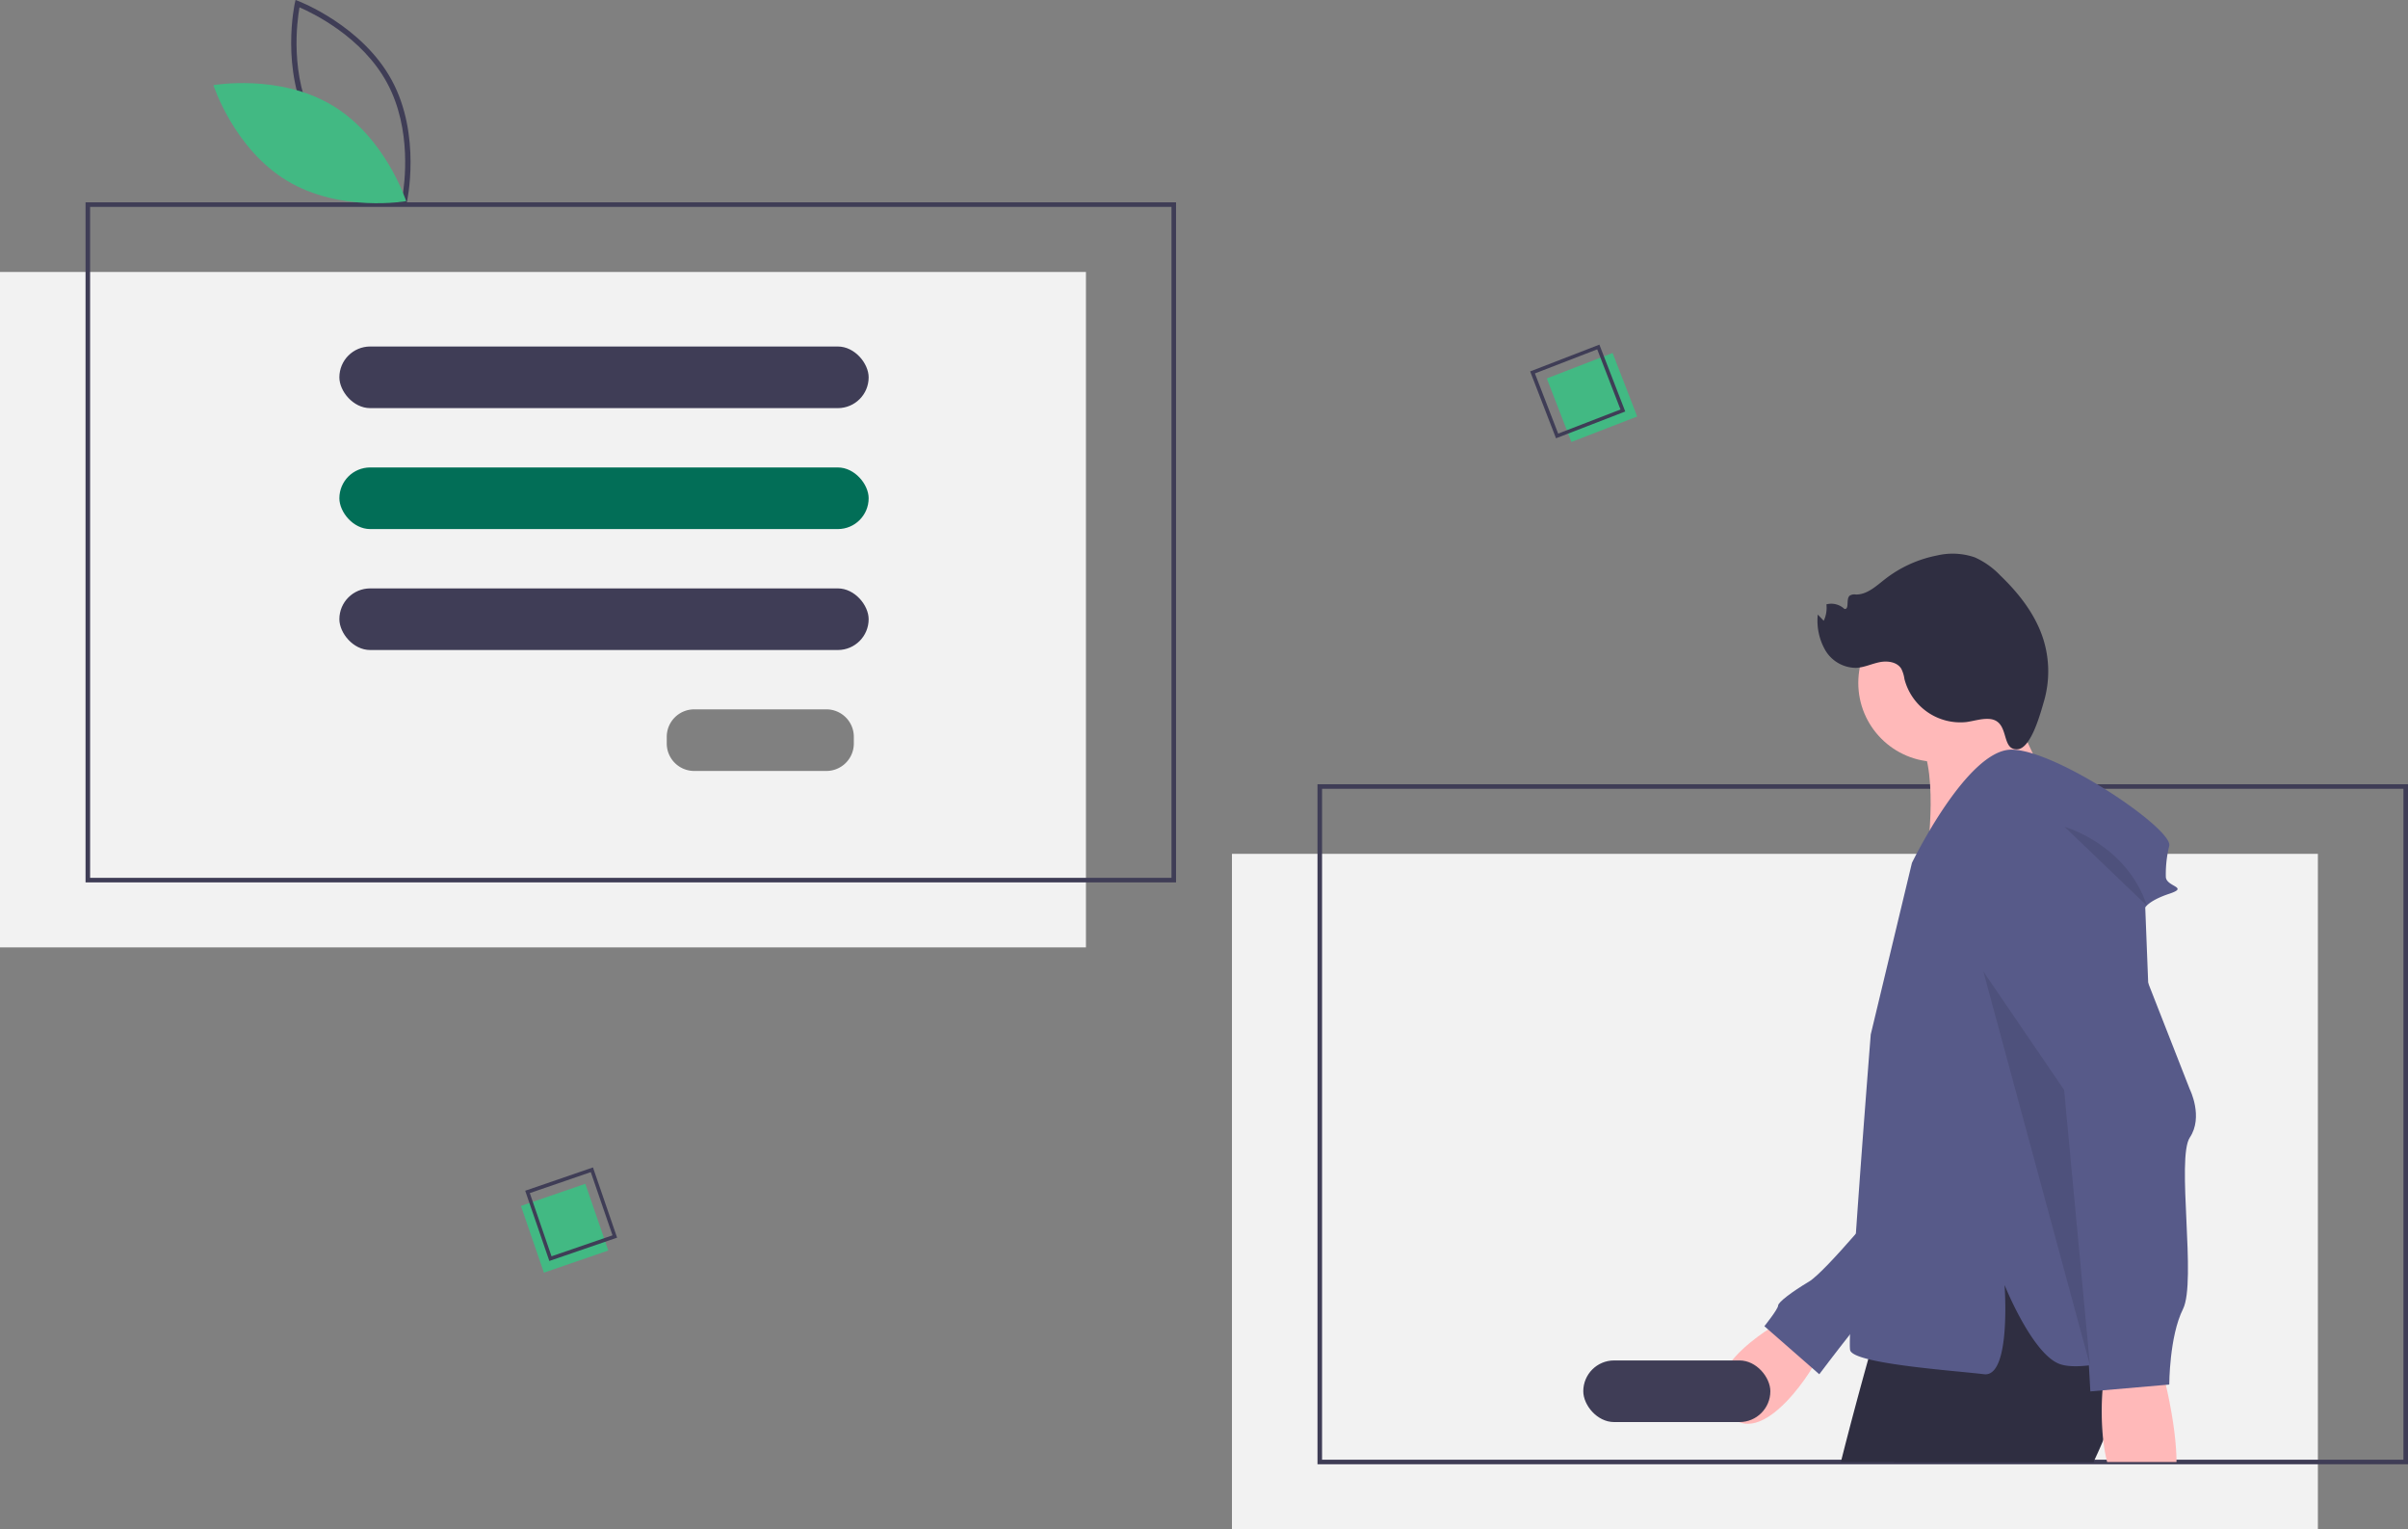 <svg xmlns="http://www.w3.org/2000/svg" width="660.157" height="419.152"><rect width="100%" height="100%" fill="#808080" stroke="none"/><defs><style>.a{fill:#f2f2f2}.b{fill:#42b983}.c{fill:#3f3d56}.e{fill:#ffb9b9}.f{fill:#575a89}.g{fill:#2f2e41}.h{opacity:.1}</style></defs><g><path class="a" d="M0 74.532v185.132h297.712V74.532zm234.078 129.267a7.527 7.527 0 01-7.505 7.505h-36.276a7.527 7.527 0 01-7.505-7.505v-1.876a7.527 7.527 0 017.505-7.505h36.276a7.527 7.527 0 017.505 7.505z"/><path class="b" d="M424.058 103.721l18.039-6.98 6.738 17.415-18.039 6.98z"/><path class="c" d="M445.563 112.783l-18.982 7.341-7.087-18.324 18.982-7.341zm-18.387 6.058l17.083-6.607-6.378-16.492-17.083 6.607z"/><path class="b" d="M160.471 324.455l6.286 18.284-17.651 6.068-6.286-18.284z"/><path class="c" d="M150.6 345.604l-6.617-19.246 18.58-6.388 6.617 19.246zm-5.357-18.6l5.955 17.321 16.722-5.749-5.955-17.321zM322.417 241.838H23.454V55.456h298.963zm-297.713-1.25h296.462V56.707H24.704z"/><path class="a" d="M337.74 234.02h297.712v185.132H337.74z"/><path class="c" d="M660.157 401.327H361.194V214.944h298.963zm-297.713-1.251h296.462V216.195H362.444z"/><rect class="c" width="145.103" height="16.887" rx="8.444" transform="translate(93.04 161.268)"/><rect class="c" width="145.103" height="16.887" rx="8.444" transform="translate(93.04 94.971)"/><rect width="145.103" height="16.887" rx="8.444" transform="translate(93.04 128.12)" fill="#026e57"/><path class="c" d="M111.357 56.259l-.793-.3c-.174-.066-17.508-6.707-25.628-21.765s-4.144-33.19-4.1-33.371l.187-.826.792.3c.174.066 17.507 6.707 25.628 21.765s4.144 33.19 4.1 33.371zm-25.12-22.763c6.865 12.732 20.563 19.258 24.033 20.748.66-3.72 2.729-18.761-4.13-31.481S85.579 3.508 82.107 2.015c-.66 3.722-2.729 18.762 4.129 31.481z"/><path class="b" d="M91.142 28.915c14.592 8.779 20.212 26.217 20.212 26.217s-18.039 3.2-32.631-5.575S58.51 23.339 58.51 23.339s18.04-3.204 32.632 5.576z"/><path class="e" d="M489.356 361.605s-25.4 13.169-15.991 25.4 25.4-14.109 25.4-15.991-9.409-9.409-9.409-9.409z"/><path class="f" d="M517.572 327.742s-16.931 20.694-21.635 23.516-8.466 5.644-8.466 6.584-3.763 5.644-3.763 5.644l15.05 13.169s16.936-22.575 18.814-22.575 0-26.338 0-26.338z"/><path class="g" d="M574.071 400.701h-54.833l4.159-26.244 3.359-21.2 2.108-13.291 20.7-7.524 5.016 7.755 15.668 24.228 1.044 9.938v.006l2.752 26.1z"/><path class="g" d="M585.303 363.487s-.357 3.227-1.507 8.456a126.505 126.505 0 01-2.214 8.675 132.386 132.386 0 01-4.979 14.129v.006a118.214 118.214 0 01-2.558 5.717c-.038.075-.075.156-.113.231h-69.255c2.846-11.264 5.6-21.353 7.505-28.176 1.57-5.635 2.571-9.038 2.571-9.038l12-10.226 13.4-11.408 14.423-1.651 8.913-1.019 6.129-.7 1.007-.113 2.445-.281z"/><circle class="e" cx="21.635" cy="21.635" r="21.635" transform="translate(509.454 165.539)"/><path class="e" d="M548.766 188.261l11.322 24.222-31.788 22.018s3.742-26.223-3.307-32.863 23.773-13.377 23.773-13.377z"/><path class="f" d="M524.16 236.501s15.05-31.041 27.278-31.041 44.21 21.635 43.269 26.338a32.4 32.4 0 00-.941 8.466c0 2.822 6.584 2.822.941 4.7s-6.584 3.763-6.584 3.763l4.7 120.4s-20.694 7.525-28.219 4.7-15.05-21.634-15.05-21.634 1.881 25.4-5.644 24.456-35.744-2.822-36.685-6.584 5.644-86.538 5.644-86.538z"/><path class="e" d="M596.691 400.701h-19.012a44.674 44.674 0 01-1.076-5.948v-.012a76.678 76.678 0 01-.2-13.672c.188-2.7.432-4.416.432-4.416l5.929-.35 10.063-.588s.4 1.476.944 3.846c1.139 4.928 2.89 13.728 2.92 21.14z"/><path class="f" d="M573.073 228.976l27.278 69.607s3.763 7.525 0 13.169 1.881 39.506-1.881 47.031-3.763 20.694-3.763 20.694l-21.634 1.881-4.7-82.776-24.46-52.674s1.881-21.635 29.16-16.932z"/><path class="h" d="M566.018 226.625s16.931 4.7 22.575 21.635z"/><path class="g" d="M545.266 197.043c-2.1-.126-4.16.586-6.25.863a15.82 15.82 0 01-16.909-11.795 9.054 9.054 0 00-.865-2.818c-1.151-1.879-3.772-2.237-5.933-1.805s-4.209 1.443-6.41 1.559a9.815 9.815 0 01-8.471-4.794 16.258 16.258 0 01-2.079-9.819l1.629 1.71a8.274 8.274 0 00.738-4.5 5.218 5.218 0 014.942 1.265c1.436.153.352-2.664 1.419-3.638a2.469 2.469 0 011.737-.325c3.055.029 5.527-2.308 7.935-4.189a33.719 33.719 0 0114.241-6.5 18.736 18.736 0 0110.391.5 22.2 22.2 0 017.017 4.978c5.123 4.926 9.659 10.714 11.79 17.493a29.449 29.449 0 01.141 17.076c-.859 2.9-3.447 12.825-7.236 13.056-4.759.301-1.901-7.964-7.827-8.317z"/><path class="h" d="M543.73 266.236l22.151 32.492 7.084 75.473z"/><rect class="c" width="51.286" height="16.887" rx="8.444" transform="translate(434.059 372.869)"/></g></svg>